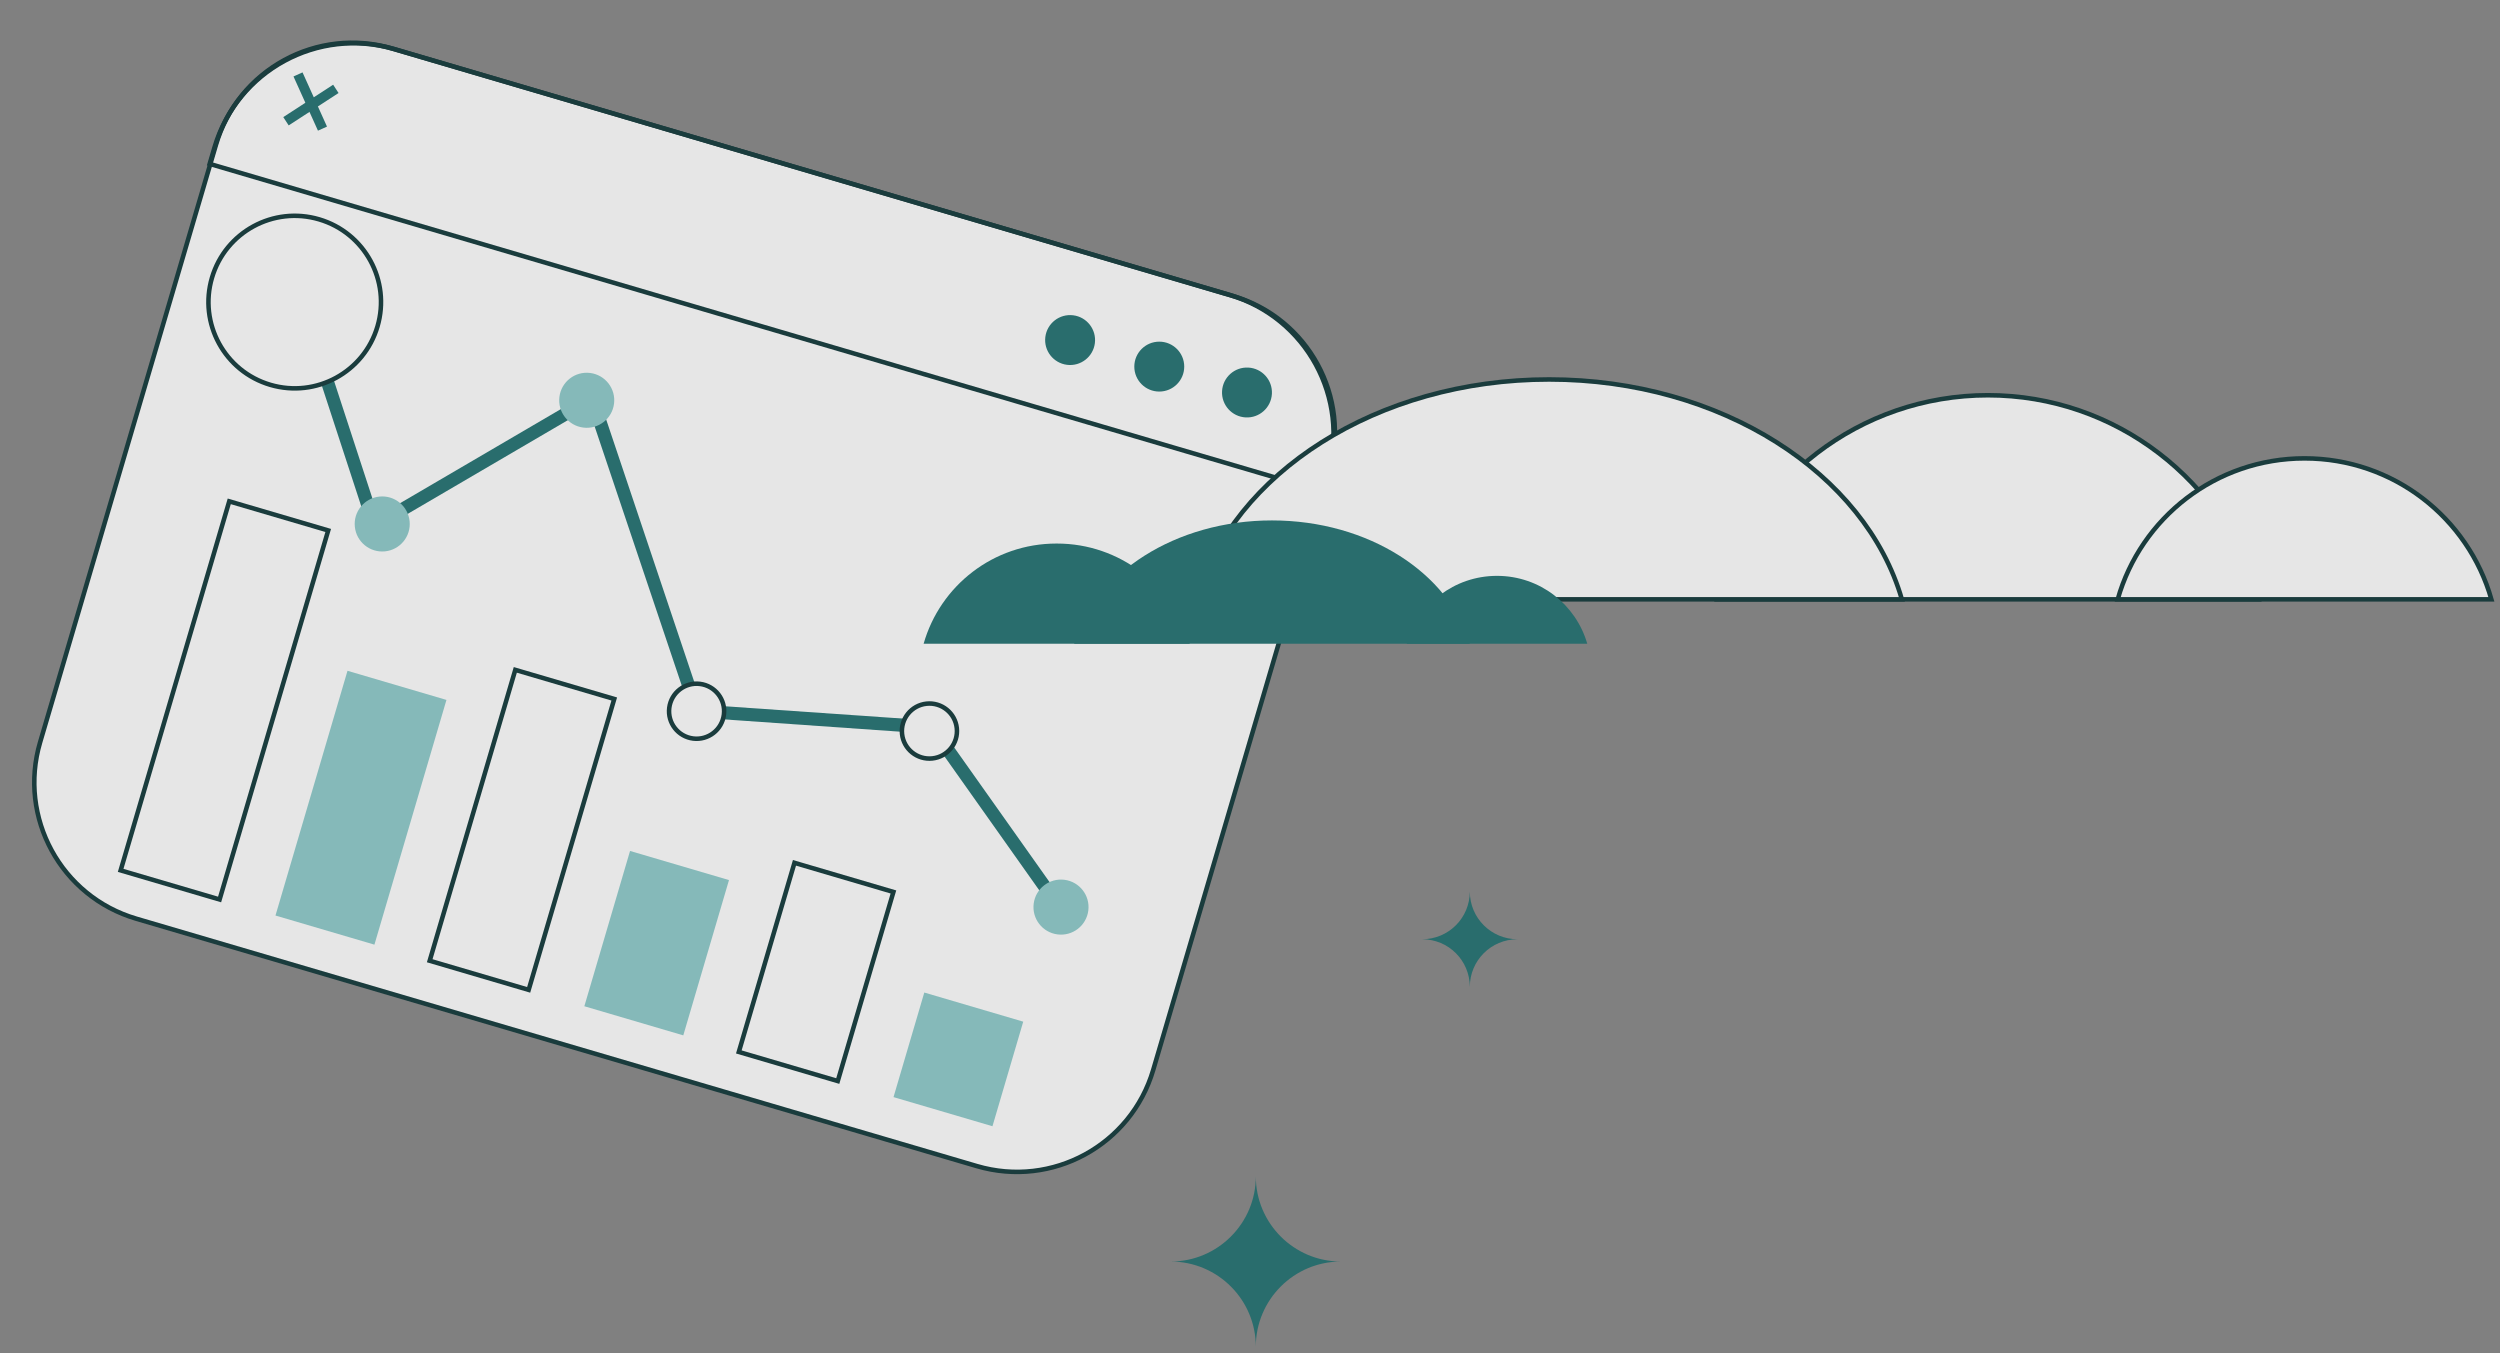 <svg width="290" height="157" viewBox="0 0 290 157" fill="none" xmlns="http://www.w3.org/2000/svg">
<rect x="0" y="0" width="290" height="157" fill="#808080" stroke="none"/>
<g opacity="0.8">
<path d="M15.808 106.569L113.312 135.266C122.042 137.836 131.203 132.841 133.773 124.111L154.174 54.792C156.744 46.061 151.749 36.901 143.019 34.331L45.515 5.634C36.784 3.065 27.624 8.059 25.054 16.79L4.652 86.109C2.083 94.839 7.077 104 15.808 106.569Z" fill="white" stroke="#002A2C" stroke-width="0.527" stroke-miterlimit="10"/>
<path d="M153.442 57.011L24.322 19.009L24.887 17.09C27.508 8.185 36.866 3.083 45.771 5.703L142.621 34.208C151.526 36.829 156.628 46.187 154.007 55.092L153.442 57.011Z" stroke="#002A2C" stroke-width="0.527" stroke-miterlimit="10"/>
<path d="M35.093 8.397L34.045 8.87L36.883 15.157L37.931 14.684L35.093 8.397Z" fill="#136868"/>
<path d="M38.646 9.827L32.861 13.584L33.487 14.548L39.272 10.791L38.646 9.827Z" fill="#136868"/>
<path d="M147.541 45.686C147.627 44.09 146.403 42.725 144.806 42.639C143.209 42.552 141.845 43.776 141.758 45.373C141.672 46.97 142.896 48.334 144.493 48.421C146.09 48.508 147.454 47.283 147.541 45.686Z" fill="#136868"/>
<path d="M134.476 45.422C136.075 45.422 137.371 44.126 137.371 42.527C137.371 40.928 136.075 39.632 134.476 39.632C132.876 39.632 131.58 40.928 131.58 42.527C131.58 44.126 132.876 45.422 134.476 45.422Z" fill="#136868"/>
<path d="M127.006 39.805C127.203 38.218 126.077 36.771 124.49 36.573C122.904 36.376 121.457 37.502 121.259 39.089C121.062 40.676 122.188 42.122 123.775 42.32C125.361 42.518 126.808 41.391 127.006 39.805Z" fill="#136868"/>
<path d="M107.218 115.134L103.647 127.266L115.126 130.644L118.696 118.512L107.218 115.134Z" fill="#86C7C7"/>
<path d="M92.159 100.088L85.703 122.024L97.181 125.402L103.637 103.467L92.159 100.088Z" fill="white" stroke="#002A2C" stroke-width="0.527" stroke-miterlimit="10"/>
<path d="M73.085 98.711L67.783 116.725L79.261 120.103L84.563 102.089L73.085 98.711Z" fill="#86C7C7"/>
<path d="M59.776 77.705L49.846 111.445L61.324 114.824L71.254 81.083L59.776 77.705Z" fill="white" stroke="#002A2C" stroke-width="0.527" stroke-miterlimit="10"/>
<path d="M40.31 77.812L31.955 106.202L43.433 109.58L51.789 81.191L40.31 77.812Z" fill="#86C7C7"/>
<path d="M26.594 58.155L13.995 100.963L25.473 104.341L38.073 61.533L26.594 58.155Z" fill="white" stroke="#002A2C" stroke-width="0.527" stroke-miterlimit="10"/>
<path d="M123.277 107.121L107.693 85.107L80.314 83.191L68.263 47.339L43.013 62.114L33.645 33.457L35.093 32.989L43.865 59.857L69.115 45.082L81.421 81.743L108.502 83.617L124.512 106.227L123.277 107.121Z" fill="#136868"/>
<path d="M126.245 105.618C126.463 103.868 125.221 102.273 123.47 102.055C121.72 101.837 120.125 103.079 119.907 104.829C119.689 106.579 120.931 108.175 122.681 108.393C124.431 108.611 126.027 107.369 126.245 105.618Z" fill="#86C7C7"/>
<path d="M108.153 87.978C109.907 87.79 111.176 86.217 110.989 84.463C110.802 82.709 109.228 81.44 107.474 81.627C105.721 81.814 104.451 83.388 104.638 85.142C104.826 86.896 106.399 88.165 108.153 87.978Z" fill="white" stroke="#002A2C" stroke-width="0.527" stroke-miterlimit="10"/>
<path d="M83.973 82.896C84.191 81.146 82.949 79.55 81.198 79.332C79.448 79.115 77.853 80.357 77.635 82.107C77.417 83.857 78.659 85.453 80.409 85.671C82.159 85.889 83.755 84.647 83.973 82.896Z" fill="white" stroke="#002A2C" stroke-width="0.527" stroke-miterlimit="10"/>
<path d="M71.228 46.832C71.449 45.083 70.21 43.485 68.46 43.264C66.71 43.043 65.113 44.282 64.892 46.032C64.671 47.782 65.91 49.379 67.66 49.6C69.409 49.822 71.007 48.582 71.228 46.832Z" fill="#86C7C7"/>
<path d="M44.655 63.958C46.41 63.783 47.691 62.218 47.515 60.463C47.34 58.708 45.776 57.427 44.02 57.602C42.266 57.778 40.985 59.342 41.16 61.097C41.335 62.852 42.9 64.133 44.655 63.958Z" fill="#86C7C7"/>
<path d="M43.788 37.867C45.348 32.566 42.315 27.003 37.014 25.443C31.712 23.883 26.149 26.915 24.589 32.217C23.029 37.518 26.061 43.081 31.363 44.641C36.665 46.202 42.227 43.169 43.788 37.867Z" fill="white" stroke="#002A2C" stroke-width="0.527" stroke-miterlimit="10"/>
<path d="M230.58 45.848C245.483 45.848 258.087 55.855 262.004 69.523H199.198C203.116 55.855 215.677 45.848 230.623 45.848H230.58Z" fill="white" stroke="#002A2C" stroke-width="0.527" stroke-miterlimit="10"/>
<path d="M267.327 53.172C277.631 53.172 286.318 60.07 289 69.523H245.653C248.336 60.07 257.022 53.172 267.327 53.172Z" fill="white" stroke="#002A2C" stroke-width="0.527" stroke-miterlimit="10"/>
<path d="M220.616 69.523C216.4 54.918 199.666 44.018 179.696 44.018C159.726 44.018 142.992 54.918 138.776 69.523H220.616Z" fill="white" stroke="#002A2C" stroke-width="0.527" stroke-miterlimit="10"/>
<path d="M173.65 66.799C178.631 66.799 182.804 70.12 184.124 74.676H163.175C164.495 70.12 168.668 66.799 173.65 66.799Z" fill="#136868"/>
<path d="M122.596 63.051C129.92 63.051 136.094 67.948 138.01 74.676H107.139C109.056 67.948 115.23 63.051 122.553 63.051H122.596Z" fill="#136868"/>
<path d="M170.499 74.676C168.114 66.501 158.747 60.369 147.548 60.369C136.35 60.369 126.982 66.501 124.597 74.676H170.499Z" fill="#136868"/>
<path d="M135.796 146.338C141.246 146.338 145.675 141.91 145.675 136.46C145.675 141.91 150.103 146.338 155.553 146.338C150.103 146.338 145.675 150.767 145.675 156.217C145.675 150.767 141.246 146.338 135.796 146.338Z" fill="#136868"/>
<path d="M164.964 108.952C168.03 108.952 170.499 106.483 170.499 103.417C170.499 106.483 172.969 108.952 176.035 108.952C172.969 108.952 170.499 111.422 170.499 114.488C170.499 111.422 168.03 108.952 164.964 108.952Z" fill="#136868"/>
</g>
</svg>
